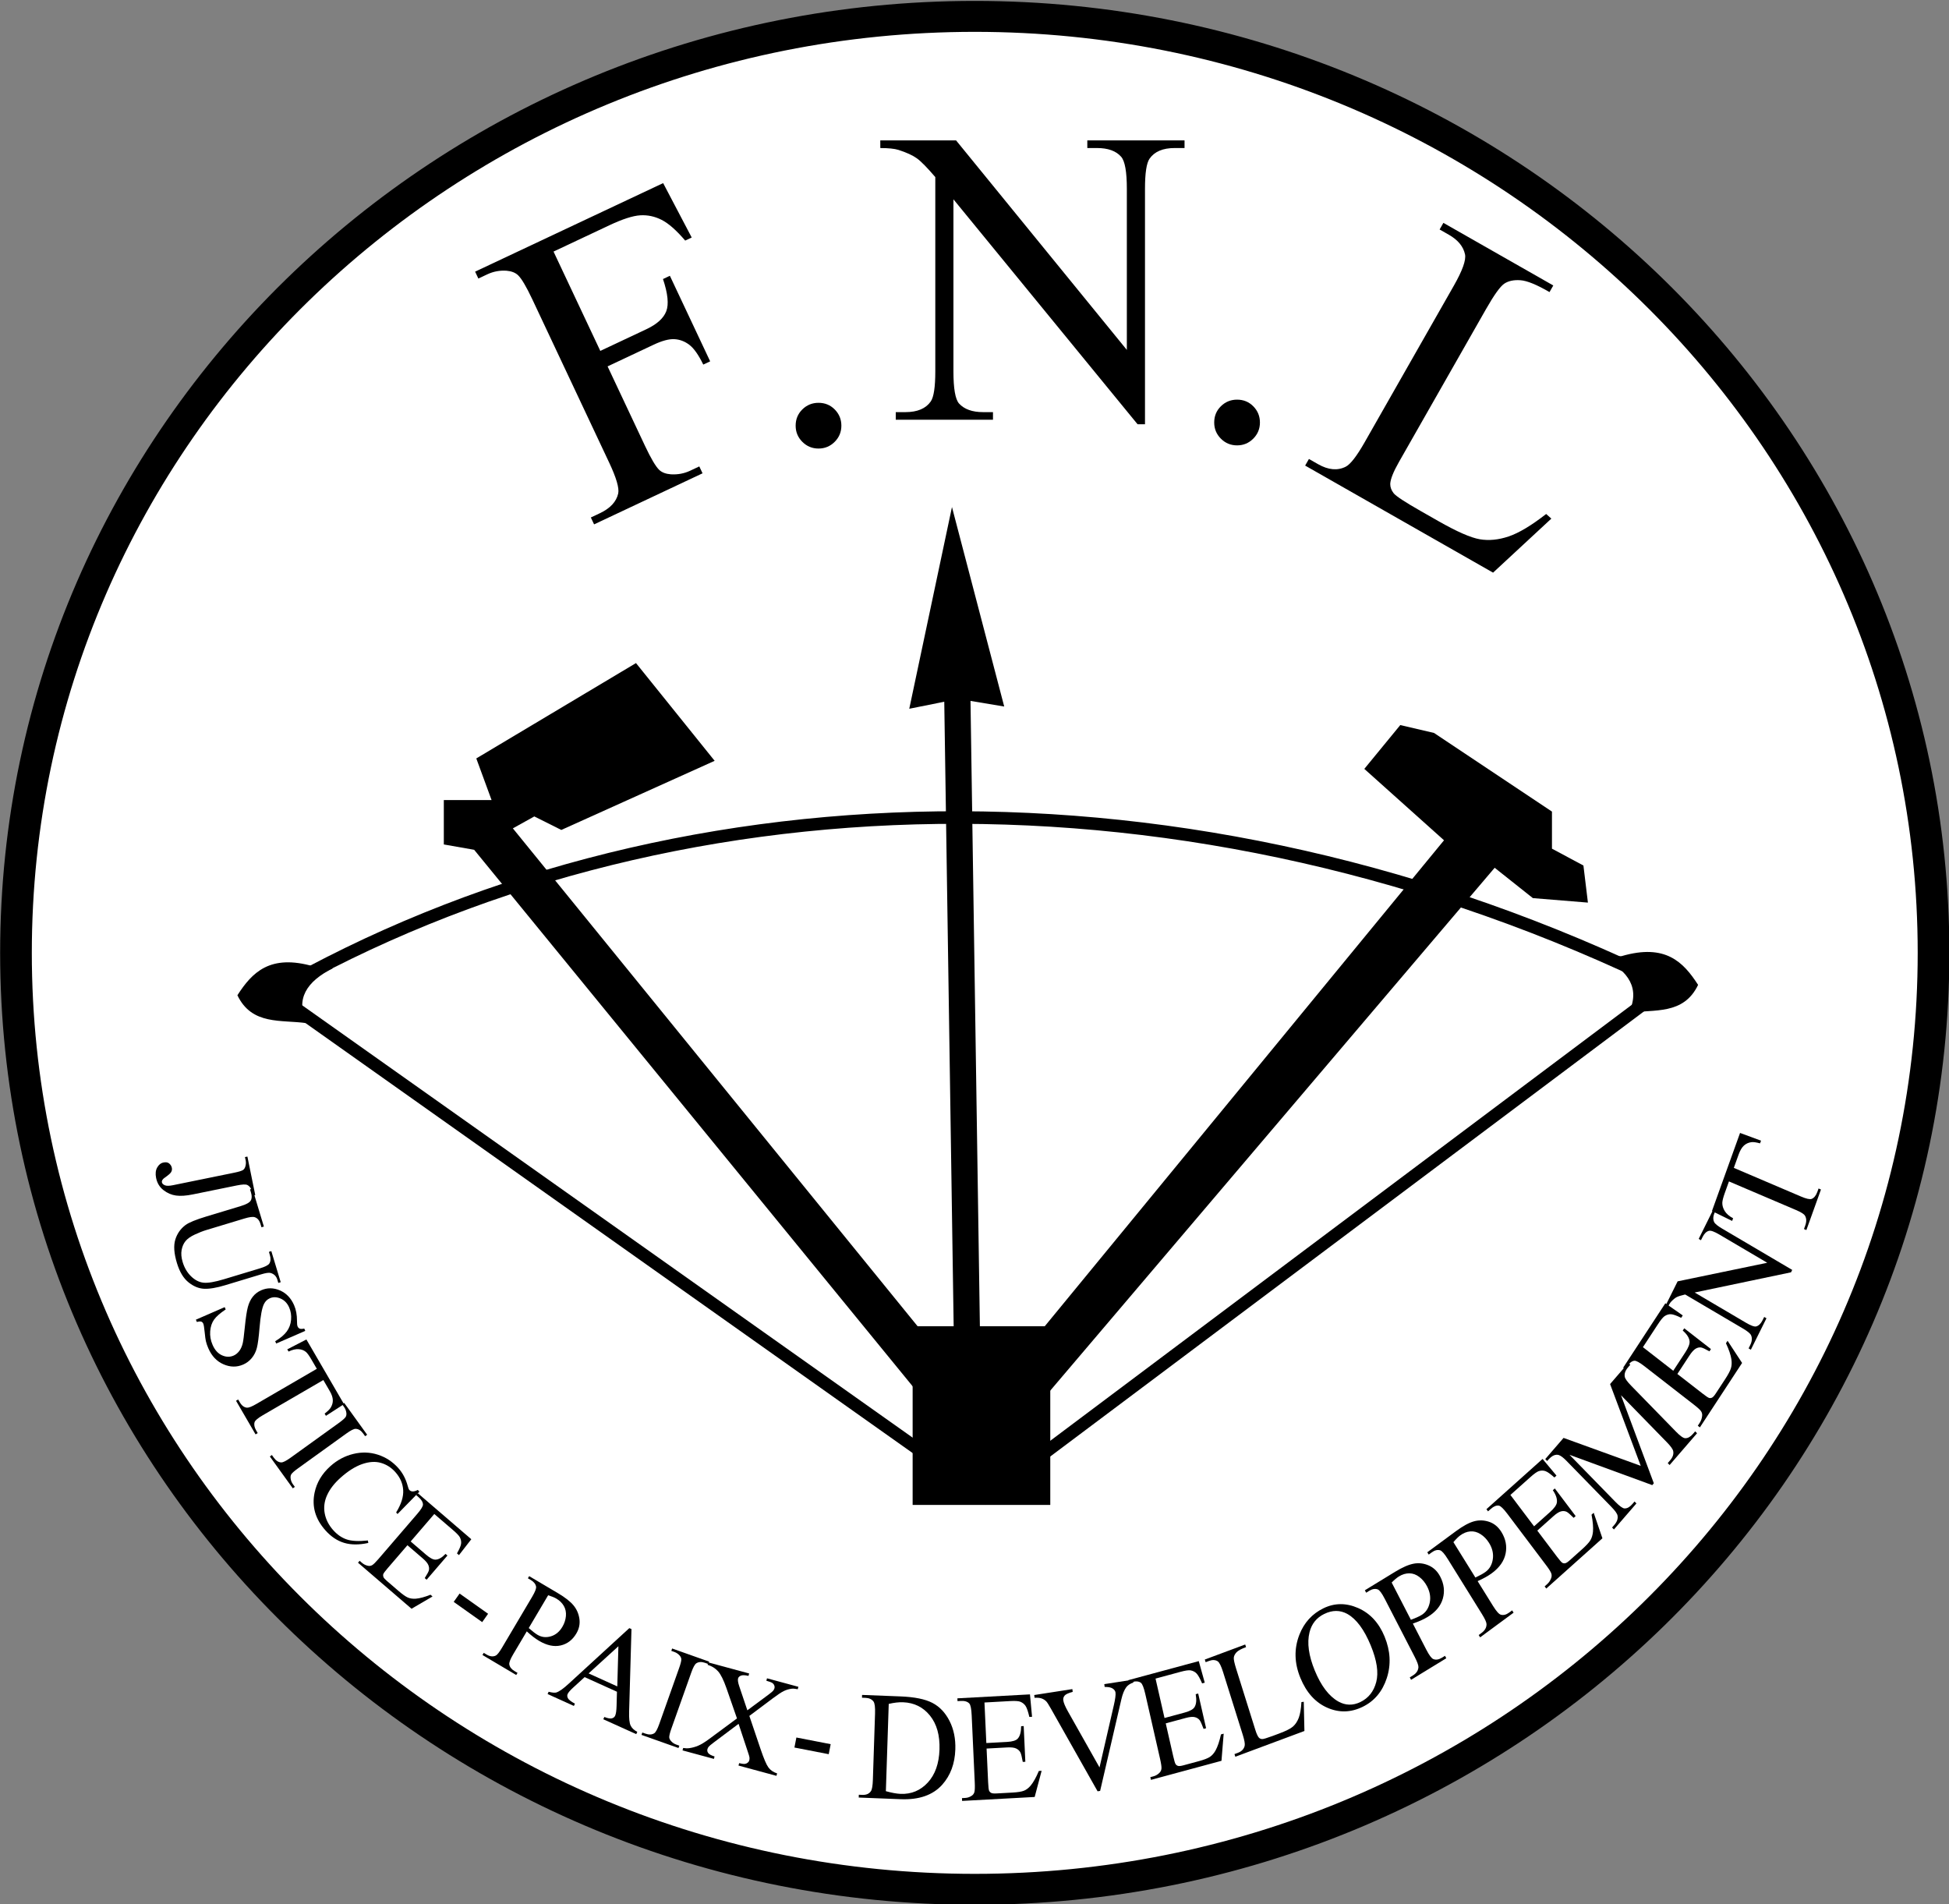 <?xml version="1.0" encoding="UTF-8" standalone="no"?>
<!-- Created with Inkscape (http://www.inkscape.org/) -->

<svg
   xmlns:dc="http://purl.org/dc/elements/1.1/"
   xmlns:cc="http://creativecommons.org/ns#"
   xmlns:rdf="http://www.w3.org/1999/02/22-rdf-syntax-ns#"
   xmlns:svg="http://www.w3.org/2000/svg"
   xmlns="http://www.w3.org/2000/svg"
   xmlns:sodipodi="http://sodipodi.sourceforge.net/DTD/sodipodi-0.dtd"
   xmlns:inkscape="http://www.inkscape.org/namespaces/inkscape"
   width="278.97"
   height="272.501"
   id="svg2"
   version="1.1"
   inkscape:version="0.48.4 r9939"
   sodipodi:docname="FNL Emblem Fin.svg">
  <rect width="100%" height="100%" fill="#808080" stroke="none"/>
  <defs
     id="defs4" />
  <sodipodi:namedview
     id="base"
     pagecolor="#ffffff"
     bordercolor="#666666"
     borderopacity="1.0"
     inkscape:pageopacity="0.0"
     inkscape:pageshadow="2"
     inkscape:zoom="0.7"
     inkscape:cx="52.187849"
     inkscape:cy="218.07913"
     inkscape:document-units="px"
     inkscape:current-layer="layer1"
     showgrid="false"
     showguides="true"
     inkscape:guide-bbox="true"
     inkscape:window-width="1680"
     inkscape:window-height="988"
     inkscape:window-x="-8"
     inkscape:window-y="-8"
     inkscape:window-maximized="1"
     fit-margin-top="0"
     fit-margin-left="0"
     fit-margin-right="0"
     fit-margin-bottom="0" />
  <g
     inkscape:label="Layer 1"
     inkscape:groupmode="layer"
     id="layer1"
     transform="translate(-962.601,669.834)">
    <path
       sodipodi:type="arc"
       style="fill:#ffffff;fill-opacity:1;stroke:#000000;stroke-width:2;stroke-miterlimit:4;stroke-opacity:1;stroke-dasharray:none"
       id="path3980-1-1"
       sodipodi:cx="469.46429"
       sodipodi:cy="486.11218"
       sodipodi:rx="60.535713"
       sodipodi:ry="60.535713"
       d="m 530,486.112 c 0,33.433 -27.103,60.536 -60.536,60.536 -33.433,0 -60.536,-27.103 -60.536,-60.536 0,-33.433 27.103,-60.536 60.536,-60.536 33.433,0 60.536,27.103 60.536,60.536 z"
       transform="matrix(2.267,0,0,2.214,37.848,-1609.715)" />
    <path
       style="fill:#000000;stroke:none"
       d="m 1097.758,-569.403 1.365,90.677 3.753,0 -1.362,-90.796 4.825,0.804 -7.478,-28.547 -6.112,28.868 z"
       id="path3004-1-9"
       inkscape:connector-curvature="0"
       sodipodi:nodetypes="cccccccc" />
    <path
       style="fill:none;stroke:#000000;stroke-width:1.801px;stroke-linecap:butt;stroke-linejoin:miter;stroke-opacity:1"
       d="m 1001.777,-527.74 c 55.85,-32.034 131.168,-34.489 199.529,-1.013 l -97.621,73.176 z"
       id="path3006-5-8"
       inkscape:connector-curvature="0"
       sodipodi:nodetypes="cc" />
    <path
       style="fill:#000000"
       d="m 996.581,-527.395 c 2.098,-3.252 4.653,-5.948 10.935,-4.12 l 2.755,0.245 c -3.824,1.911 -5.401,4.446 -3.77,7.872 -3.634,-0.53 -7.84,0.347 -9.919,-3.998 z"
       id="rect3008-2-6"
       inkscape:connector-curvature="0"
       sodipodi:nodetypes="ccccc" />
    <path
       style="fill:#000000"
       d="m 1205.658,-528.878 c -2.098,-3.252 -4.653,-5.948 -10.935,-4.12 l -2.755,0.245 c 3.824,1.911 5.401,4.446 3.77,7.872 3.634,-0.53 7.84,0.347 9.919,-3.998 z"
       id="rect3008-1-7-5"
       inkscape:connector-curvature="0"
       sodipodi:nodetypes="ccccc" />
    <path
       style="fill:#000000;stroke:none"
       d="m 1030.776,-561.288 22.858,-13.647 11.258,13.988 -21.948,9.894 -3.866,-1.933 -3.07,1.706 63.818,78.495 -4.021,4.503 -65.336,-79.931 -4.342,-0.764 0,-6.353 6.835,0 z"
       id="path3797-6-0"
       inkscape:connector-curvature="0" />
    <path
       style="fill:#000000;stroke:none"
       d="m 1169.289,-549.574 -61.905,75.342 5.308,3.699 63.848,-75.106 5.468,4.342 7.88,0.643 -0.643,-5.307 -4.503,-2.412 0,-5.307 -16.887,-11.258 -4.825,-1.126 -5.147,6.272 z"
       id="path3799-1-2"
       inkscape:connector-curvature="0" />
    <rect
       style="fill:#000000;stroke:none"
       id="rect3801-4-8"
       width="19.701"
       height="25.571"
       x="1093.231"
       y="-480.022" />
    <g
       transform="matrix(1.801,0,0,1.801,215.28,-1445.535)"
       style="font-size:33.526px;font-style:normal;font-weight:normal;line-height:125%;letter-spacing:0px;word-spacing:0px;fill:#000000;fill-opacity:1;stroke:none;font-family:Sans"
       id="text3000-2-5-2-6">
      <path
         d="m 458.94,450.697 3.717,7.894 3.658,-1.722 c 0.839,-0.395 1.367,-0.87 1.582,-1.424 0.216,-0.554 0.13,-1.409 -0.258,-2.565 l 0.548,-0.258 3.201,6.798 -0.548,0.258 c -0.377,-0.775 -0.748,-1.3 -1.112,-1.575 -0.365,-0.275 -0.76,-0.423 -1.187,-0.445 -0.427,-0.022 -0.976,0.125 -1.647,0.441 l -3.658,1.722 2.97,6.309 c 0.479,1.017 0.859,1.658 1.141,1.924 0.215,0.2 0.522,0.315 0.922,0.344 0.546,0.032 1.056,-0.063 1.53,-0.286 l 0.726,-0.342 0.258,0.548 -8.62,4.058 -0.258,-0.548 0.711,-0.335 c 0.829,-0.39 1.318,-0.916 1.465,-1.576 0.088,-0.428 -0.151,-1.244 -0.718,-2.448 l -6.108,-12.974 c -0.479,-1.017 -0.859,-1.658 -1.141,-1.924 -0.215,-0.2 -0.517,-0.317 -0.907,-0.351 -0.536,-0.037 -1.046,0.058 -1.53,0.286 l -0.711,0.335 -0.258,-0.548 14.944,-7.036 2.27,4.323 -0.518,0.244 c -0.698,-0.817 -1.321,-1.365 -1.869,-1.644 -0.548,-0.279 -1.117,-0.4 -1.709,-0.363 -0.592,0.037 -1.411,0.302 -2.457,0.795 z"
         style="font-family:TIMES NEW ROMAN;-inkscape-font-specification:TIMES NEW ROMAN"
         id="path3891-2-0"
         inkscape:connector-curvature="0" />
      <path
         d="m 479.999,462.716 c 0.513,0 0.944,0.177 1.293,0.532 0.349,0.355 0.524,0.783 0.524,1.285 -1e-5,0.502 -0.177,0.93 -0.532,1.285 -0.355,0.355 -0.783,0.532 -1.285,0.532 -0.502,-1e-5 -0.93,-0.177 -1.285,-0.532 -0.355,-0.355 -0.532,-0.783 -0.532,-1.285 0,-0.513 0.177,-0.944 0.532,-1.293 0.355,-0.349 0.783,-0.524 1.285,-0.524 z"
         style="font-family:TIMES NEW ROMAN;-inkscape-font-specification:TIMES NEW ROMAN"
         id="path3893-1-2"
         inkscape:connector-curvature="0" />
      <path
         inkscape:connector-curvature="0"
         d="m 484.909,441.864 6.024,0 13.571,16.648 0,-12.801 c -2e-5,-1.364 -0.153,-2.215 -0.458,-2.554 -0.404,-0.458 -1.042,-0.688 -1.915,-0.688 l -0.769,0 0,-0.606 7.727,0 0,0.606 -0.786,0 c -0.939,2e-5 -1.604,0.284 -1.997,0.851 -0.24,0.349 -0.36,1.146 -0.36,2.39 l 0,18.711 -0.589,0 -14.635,-17.876 0,13.669 c 0,1.364 0.147,2.215 0.442,2.554 0.415,0.458 1.053,0.688 1.915,0.688 l 0.786,0 0,0.606 -7.727,0 0,-0.606 0.769,0 c 0.949,0 1.621,-0.284 2.014,-0.851 0.24,-0.349 0.36,-1.146 0.36,-2.39 l 0,-15.437 c -0.644,-0.753 -1.132,-1.25 -1.465,-1.49 -0.333,-0.24 -0.821,-0.464 -1.465,-0.671 -0.316,-0.098 -0.797,-0.147 -1.441,-0.147 z"
         style="font-family:TIMES NEW ROMAN;-inkscape-font-specification:TIMES NEW ROMAN"
         id="path3895-6-4" />
      <path
         d="m 513.264,462.464 c 0.513,0 0.944,0.177 1.293,0.532 0.349,0.355 0.524,0.783 0.524,1.285 0,0.502 -0.177,0.93 -0.532,1.285 -0.355,0.355 -0.783,0.532 -1.285,0.532 -0.502,-1e-5 -0.93,-0.177 -1.285,-0.532 -0.355,-0.355 -0.532,-0.783 -0.532,-1.285 0,-0.513 0.177,-0.944 0.532,-1.293 0.355,-0.349 0.783,-0.524 1.285,-0.524 z"
         style="font-family:TIMES NEW ROMAN;-inkscape-font-specification:TIMES NEW ROMAN"
         id="path3897-8-8"
         inkscape:connector-curvature="0" />
      <path
         d="m 537.829,471.55 0.413,0.367 -4.632,4.295 -14.935,-8.508 0.3,-0.526 0.725,0.413 c 0.816,0.465 1.55,0.531 2.203,0.2 0.372,-0.19 0.871,-0.835 1.498,-1.935 l 7.09,-12.446 c 0.686,-1.204 0.983,-2.034 0.89,-2.489 -0.132,-0.628 -0.563,-1.15 -1.294,-1.566 l -0.725,-0.413 0.3,-0.526 8.734,4.975 -0.3,0.526 c -1.019,-0.593 -1.791,-0.907 -2.317,-0.943 -0.526,-0.036 -0.951,0.055 -1.276,0.272 -0.325,0.217 -0.814,0.899 -1.467,2.047 l -6.903,12.119 c -0.448,0.787 -0.68,1.371 -0.696,1.751 3.5e-4,0.264 0.092,0.511 0.275,0.741 0.183,0.23 0.896,0.699 2.138,1.406 l 1.408,0.802 c 1.479,0.843 2.58,1.325 3.301,1.447 0.722,0.122 1.487,0.046 2.296,-0.227 0.809,-0.274 1.801,-0.868 2.974,-1.782 z"
         style="font-family:TIMES NEW ROMAN;-inkscape-font-specification:TIMES NEW ROMAN"
         id="path3899-5-6"
         inkscape:connector-curvature="0" />
    </g>
    <g
       transform="matrix(1.795,-0.148,0.148,1.795,145.888,-1372.628)"
       style="font-size:14.045px;font-style:normal;font-weight:normal;line-height:125%;letter-spacing:0px;word-spacing:0px;fill:#000000;fill-opacity:1;stroke:none;font-family:Sans"
       id="text2996-1-7-5">
      <path
         inkscape:connector-curvature="0"
         d="m 431.703,519.379 0.197,-0.024 0.37,3.099 -0.197,0.024 -0.031,-0.261 c -0.035,-0.295 -0.148,-0.5 -0.338,-0.614 -0.124,-0.072 -0.403,-0.082 -0.837,-0.03 l -3.536,0.422 c -0.544,0.065 -0.992,0.058 -1.344,-0.021 -0.352,-0.079 -0.671,-0.249 -0.956,-0.511 -0.285,-0.262 -0.453,-0.599 -0.502,-1.011 -0.04,-0.334 0.011,-0.607 0.154,-0.819 0.142,-0.212 0.32,-0.33 0.534,-0.356 0.174,-0.021 0.311,0.008 0.411,0.086 0.124,0.104 0.196,0.234 0.214,0.391 0.014,0.114 -0.011,0.22 -0.075,0.32 -0.064,0.1 -0.249,0.238 -0.556,0.415 -0.182,0.105 -0.266,0.221 -0.25,0.349 0.011,0.096 0.081,0.179 0.208,0.248 0.127,0.07 0.34,0.086 0.639,0.051 l 4.939,-0.59 c 0.366,-0.044 0.605,-0.096 0.717,-0.156 0.085,-0.046 0.152,-0.13 0.203,-0.251 0.067,-0.163 0.09,-0.33 0.07,-0.501 z"
         style="font-size:11px;font-family:TIMES NEW ROMAN;-inkscape-font-specification:TIMES NEW ROMAN"
         id="path3928-6-0" />
      <path
         inkscape:connector-curvature="0"
         d="m 432.983,527.041 0.194,-0.042 0.541,2.521 -0.194,0.042 -0.058,-0.268 c -0.06,-0.28 -0.224,-0.47 -0.49,-0.57 -0.124,-0.05 -0.384,-0.033 -0.78,0.052 l -2.888,0.62 c -0.714,0.153 -1.283,0.201 -1.708,0.144 -0.424,-0.057 -0.822,-0.263 -1.193,-0.618 -0.371,-0.354 -0.633,-0.889 -0.786,-1.603 -0.167,-0.777 -0.158,-1.396 0.025,-1.857 0.183,-0.46 0.484,-0.824 0.903,-1.089 0.288,-0.179 0.86,-0.36 1.718,-0.544 l 2.783,-0.597 c 0.438,-0.094 0.712,-0.216 0.822,-0.366 0.111,-0.15 0.137,-0.36 0.079,-0.629 l -0.058,-0.268 0.194,-0.042 0.66,3.077 -0.194,0.042 -0.059,-0.273 c -0.063,-0.294 -0.201,-0.484 -0.414,-0.571 -0.145,-0.06 -0.417,-0.048 -0.816,0.038 l -3.104,0.666 c -0.277,0.059 -0.588,0.153 -0.934,0.28 -0.346,0.127 -0.605,0.279 -0.776,0.455 -0.171,0.176 -0.294,0.403 -0.37,0.681 -0.076,0.278 -0.075,0.599 0.003,0.963 0.1,0.466 0.291,0.861 0.573,1.185 0.282,0.324 0.596,0.519 0.942,0.586 0.346,0.067 0.897,0.019 1.653,-0.143 l 2.883,-0.618 c 0.445,-0.095 0.712,-0.204 0.803,-0.326 0.125,-0.17 0.158,-0.389 0.1,-0.659 z"
         style="font-size:11px;font-family:TIMES NEW ROMAN;-inkscape-font-specification:TIMES NEW ROMAN"
         id="path3930-1-9" />
      <path
         inkscape:connector-curvature="0"
         d="m 435.344,533.537 -2.384,0.812 -0.064,-0.188 c 0.437,-0.217 0.764,-0.45 0.981,-0.7 0.217,-0.25 0.356,-0.548 0.416,-0.894 0.06,-0.346 0.037,-0.675 -0.069,-0.986 -0.12,-0.352 -0.327,-0.607 -0.621,-0.764 -0.294,-0.157 -0.578,-0.189 -0.852,-0.095 -0.21,0.072 -0.377,0.21 -0.5,0.414 -0.183,0.297 -0.351,0.912 -0.506,1.846 -0.126,0.762 -0.242,1.292 -0.346,1.59 -0.104,0.298 -0.26,0.554 -0.468,0.767 -0.208,0.213 -0.449,0.366 -0.723,0.459 -0.522,0.178 -1.041,0.129 -1.557,-0.148 -0.516,-0.276 -0.882,-0.733 -1.099,-1.37 -0.068,-0.2 -0.117,-0.393 -0.146,-0.58 -0.019,-0.111 -0.031,-0.35 -0.037,-0.717 -0.006,-0.367 -0.024,-0.594 -0.054,-0.682 -0.029,-0.085 -0.077,-0.143 -0.145,-0.175 -0.068,-0.032 -0.185,-0.033 -0.352,-0.002 l -0.064,-0.188 2.364,-0.805 0.064,0.188 c -0.465,0.257 -0.795,0.501 -0.99,0.734 -0.195,0.233 -0.321,0.53 -0.38,0.893 -0.058,0.362 -0.025,0.726 0.1,1.092 0.144,0.424 0.37,0.72 0.678,0.89 0.307,0.17 0.614,0.202 0.919,0.098 0.169,-0.058 0.325,-0.163 0.466,-0.315 0.141,-0.152 0.253,-0.352 0.335,-0.599 0.057,-0.167 0.15,-0.601 0.279,-1.304 0.13,-0.702 0.25,-1.212 0.362,-1.528 0.112,-0.316 0.264,-0.579 0.458,-0.789 0.193,-0.21 0.432,-0.363 0.717,-0.46 0.495,-0.169 0.986,-0.124 1.473,0.134 0.487,0.258 0.83,0.68 1.03,1.266 0.125,0.366 0.167,0.785 0.127,1.256 -0.02,0.219 -0.017,0.367 0.01,0.445 0.03,0.088 0.081,0.151 0.152,0.189 0.072,0.038 0.193,0.047 0.364,0.026 z"
         style="font-size:11px;font-family:TIMES NEW ROMAN;-inkscape-font-specification:TIMES NEW ROMAN"
         id="path3932-8-0" />
      <path
         inkscape:connector-curvature="0"
         d="m 437.934,539.592 -1.508,0.807 -0.088,-0.184 c 0.255,-0.165 0.426,-0.306 0.513,-0.423 0.14,-0.19 0.215,-0.389 0.224,-0.597 0.01,-0.209 -0.05,-0.449 -0.179,-0.721 l -0.441,-0.926 -5.024,2.392 c -0.404,0.192 -0.636,0.356 -0.694,0.491 -0.077,0.187 -0.055,0.409 0.066,0.664 l 0.108,0.228 -0.179,0.085 -1.327,-2.789 0.179,-0.085 0.111,0.233 c 0.132,0.278 0.31,0.435 0.534,0.472 0.137,0.022 0.39,-0.055 0.759,-0.23 l 5.024,-2.392 -0.376,-0.79 c -0.146,-0.307 -0.273,-0.515 -0.38,-0.622 -0.141,-0.139 -0.328,-0.227 -0.559,-0.263 -0.232,-0.036 -0.501,0.005 -0.81,0.124 l -0.088,-0.184 1.579,-0.657 z"
         style="font-size:11px;font-family:TIMES NEW ROMAN;-inkscape-font-specification:TIMES NEW ROMAN"
         id="path3934-9-0" />
      <path
         inkscape:connector-curvature="0"
         d="m 433.5,545.822 -0.17,0.103 -1.61,-2.673 0.17,-0.102 0.133,0.221 c 0.155,0.258 0.343,0.4 0.563,0.426 0.142,0.015 0.401,-0.091 0.775,-0.316 l 4.031,-2.427 c 0.316,-0.19 0.513,-0.336 0.59,-0.437 0.058,-0.077 0.086,-0.179 0.084,-0.308 -0.008,-0.179 -0.056,-0.343 -0.144,-0.49 l -0.133,-0.221 0.17,-0.103 1.61,2.673 -0.17,0.102 -0.136,-0.225 c -0.153,-0.255 -0.34,-0.395 -0.561,-0.421 -0.144,-0.018 -0.404,0.086 -0.778,0.312 l -4.031,2.427 c -0.316,0.19 -0.513,0.336 -0.59,0.437 -0.058,0.077 -0.085,0.181 -0.082,0.312 0.006,0.176 0.053,0.338 0.142,0.485 z"
         style="font-size:11px;font-family:TIMES NEW ROMAN;-inkscape-font-specification:TIMES NEW ROMAN"
         id="path3936-2-6" />
      <path
         inkscape:connector-curvature="0"
         d="m 443.333,547.018 -1.876,1.625 -0.1,-0.133 c 0.458,-0.624 0.693,-1.198 0.704,-1.723 0.012,-0.525 -0.156,-1.018 -0.503,-1.478 -0.291,-0.386 -0.652,-0.66 -1.083,-0.824 -0.431,-0.164 -0.928,-0.173 -1.492,-0.028 -0.564,0.145 -1.164,0.458 -1.801,0.939 -0.526,0.397 -0.918,0.825 -1.176,1.285 -0.258,0.46 -0.363,0.937 -0.313,1.431 0.05,0.494 0.239,0.958 0.567,1.392 0.285,0.377 0.617,0.649 0.996,0.816 0.379,0.167 0.94,0.242 1.681,0.225 l 0.015,0.198 c -0.737,0.099 -1.373,0.045 -1.906,-0.162 -0.533,-0.207 -1.002,-0.578 -1.405,-1.113 -0.727,-0.963 -0.933,-1.979 -0.618,-3.047 0.234,-0.796 0.711,-1.465 1.431,-2.009 0.58,-0.438 1.211,-0.71 1.893,-0.817 0.682,-0.107 1.329,-0.033 1.94,0.221 0.611,0.254 1.121,0.651 1.529,1.191 0.317,0.42 0.527,0.912 0.63,1.476 0.028,0.167 0.061,0.277 0.1,0.328 0.058,0.077 0.136,0.124 0.234,0.14 0.133,0.016 0.28,-0.012 0.441,-0.084 z"
         style="font-size:11px;font-family:TIMES NEW ROMAN;-inkscape-font-specification:TIMES NEW ROMAN"
         id="path3938-7-1" />
      <path
         inkscape:connector-curvature="0"
         d="m 444.368,548.881 -2.05,2.021 1.124,1.14 c 0.292,0.296 0.531,0.449 0.718,0.461 0.248,0.017 0.527,-0.113 0.838,-0.389 l 0.14,0.142 -1.806,1.78 -0.14,-0.142 c 0.217,-0.285 0.344,-0.48 0.38,-0.586 0.044,-0.134 0.04,-0.278 -0.012,-0.433 -0.052,-0.155 -0.185,-0.341 -0.399,-0.557 l -1.124,-1.14 -1.71,1.685 c -0.23,0.226 -0.359,0.374 -0.389,0.443 -0.03,0.069 -0.034,0.144 -0.013,0.224 0.021,0.08 0.102,0.191 0.243,0.334 l 0.867,0.88 c 0.289,0.293 0.519,0.486 0.691,0.579 0.172,0.092 0.378,0.141 0.618,0.145 0.314,0.002 0.712,-0.071 1.194,-0.219 l 0.151,0.153 -1.742,0.834 -3.94,-3.997 0.142,-0.14 0.181,0.184 c 0.121,0.122 0.264,0.21 0.431,0.261 0.121,0.041 0.237,0.036 0.348,-0.015 0.111,-0.051 0.292,-0.201 0.544,-0.45 l 3.37,-3.322 c 0.329,-0.324 0.499,-0.557 0.51,-0.699 0.011,-0.192 -0.088,-0.396 -0.299,-0.61 l -0.181,-0.184 0.142,-0.14 3.94,3.997 -1.08,1.177 -0.147,-0.149 c 0.22,-0.323 0.349,-0.567 0.387,-0.732 0.038,-0.166 0.021,-0.339 -0.051,-0.519 -0.062,-0.14 -0.22,-0.338 -0.474,-0.596 z"
         style="font-size:11px;font-family:TIMES NEW ROMAN;-inkscape-font-specification:TIMES NEW ROMAN"
         id="path3940-9-3" />
      <path
         d="m 445.853,555.347 2.125,1.788 -0.522,0.621 -2.125,-1.788 z"
         style="font-size:11px;font-family:TIMES NEW ROMAN;-inkscape-font-specification:TIMES NEW ROMAN"
         id="path3942-5-8"
         inkscape:connector-curvature="0" />
      <path
         d="m 450.927,558.78 -1.228,1.73 c -0.265,0.374 -0.389,0.635 -0.371,0.784 0.02,0.207 0.142,0.391 0.367,0.55 l 0.228,0.162 -0.115,0.162 -2.545,-1.806 0.115,-0.162 0.223,0.158 c 0.251,0.178 0.489,0.224 0.713,0.137 0.123,-0.049 0.304,-0.243 0.544,-0.582 l 2.722,-3.838 c 0.265,-0.374 0.39,-0.634 0.376,-0.78 -0.023,-0.209 -0.147,-0.394 -0.371,-0.553 l -0.223,-0.158 0.115,-0.162 2.177,1.544 c 0.532,0.377 0.912,0.729 1.141,1.056 0.229,0.327 0.356,0.695 0.382,1.104 0.026,0.409 -0.087,0.792 -0.34,1.148 -0.344,0.485 -0.783,0.766 -1.319,0.843 -0.535,0.077 -1.095,-0.092 -1.679,-0.506 -0.143,-0.102 -0.291,-0.222 -0.443,-0.36 -0.152,-0.139 -0.308,-0.296 -0.469,-0.471 z m 0.177,-0.25 c 0.134,0.139 0.256,0.258 0.365,0.358 0.109,0.1 0.206,0.179 0.291,0.239 0.304,0.215 0.649,0.284 1.037,0.205 0.387,-0.079 0.714,-0.305 0.979,-0.679 0.182,-0.257 0.299,-0.533 0.35,-0.828 0.051,-0.295 0.019,-0.566 -0.096,-0.812 -0.115,-0.246 -0.295,-0.456 -0.541,-0.63 -0.149,-0.106 -0.36,-0.214 -0.633,-0.324 z"
         style="font-size:11px;font-family:TIMES NEW ROMAN;-inkscape-font-specification:TIMES NEW ROMAN"
         id="path3944-4-9"
         inkscape:connector-curvature="0" />
      <path
         d="m 457.675,564.15 -2.465,-1.369 -0.99,0.765 c -0.244,0.188 -0.4,0.343 -0.467,0.465 -0.054,0.097 -0.055,0.208 -0.004,0.333 0.051,0.125 0.225,0.283 0.519,0.476 l -0.097,0.174 -2.005,-1.114 0.097,-0.174 c 0.292,0.101 0.498,0.135 0.618,0.104 0.243,-0.062 0.59,-0.269 1.039,-0.621 l 5.15,-3.996 0.164,0.091 -0.726,6.527 c -0.058,0.525 -0.05,0.891 0.026,1.099 0.075,0.208 0.238,0.391 0.489,0.551 l -0.097,0.174 -2.512,-1.395 0.097,-0.174 c 0.261,0.128 0.455,0.181 0.585,0.159 0.129,-0.022 0.222,-0.085 0.28,-0.189 0.076,-0.138 0.135,-0.39 0.175,-0.757 z m 0.062,-0.42 0.349,-3.173 -2.537,1.957 z"
         style="font-size:11px;font-family:TIMES NEW ROMAN;-inkscape-font-specification:TIMES NEW ROMAN"
         id="path3946-3-3"
         inkscape:connector-curvature="0" />
      <path
         d="m 462.263,568.828 -0.082,0.181 -2.845,-1.282 0.082,-0.181 0.235,0.106 c 0.274,0.124 0.509,0.133 0.706,0.029 0.125,-0.069 0.278,-0.303 0.457,-0.701 l 1.933,-4.29 c 0.152,-0.336 0.23,-0.568 0.236,-0.695 0.004,-0.096 -0.031,-0.197 -0.106,-0.301 -0.108,-0.143 -0.241,-0.25 -0.398,-0.321 l -0.235,-0.106 0.082,-0.181 2.845,1.282 -0.082,0.181 -0.24,-0.108 c -0.271,-0.122 -0.505,-0.131 -0.701,-0.027 -0.129,0.068 -0.283,0.301 -0.462,0.699 l -1.933,4.29 c -0.152,0.336 -0.23,0.568 -0.236,0.695 -0.004,0.096 0.033,0.197 0.111,0.303 0.105,0.142 0.236,0.248 0.393,0.318 z"
         style="font-size:11px;font-family:TIMES NEW ROMAN;-inkscape-font-specification:TIMES NEW ROMAN"
         id="path3948-1-4"
         inkscape:connector-curvature="0" />
      <path
         d="m 468.003,566.929 0.678,2.723 c 0.189,0.753 0.352,1.246 0.492,1.477 0.139,0.231 0.357,0.41 0.654,0.536 l -0.068,0.187 -2.94,-1.062 0.068,-0.187 c 0.197,0.067 0.349,0.099 0.456,0.096 0.082,-0.005 0.156,-0.03 0.224,-0.076 0.068,-0.046 0.114,-0.101 0.137,-0.165 0.028,-0.077 0.041,-0.16 0.038,-0.249 -0.003,-0.066 -0.042,-0.247 -0.117,-0.545 l -0.527,-2.178 -2.099,1.321 c -0.222,0.141 -0.36,0.238 -0.414,0.293 -0.054,0.055 -0.094,0.117 -0.119,0.188 -0.039,0.108 -0.026,0.213 0.04,0.317 0.065,0.104 0.224,0.207 0.477,0.309 l -0.068,0.187 -2.43,-0.878 0.068,-0.187 c 0.178,0.045 0.339,0.063 0.483,0.054 0.24,-0.012 0.482,-0.058 0.724,-0.138 0.242,-0.08 0.54,-0.23 0.893,-0.448 l 2.354,-1.457 -0.635,-2.462 c -0.174,-0.668 -0.358,-1.132 -0.554,-1.391 -0.196,-0.259 -0.458,-0.454 -0.788,-0.585 l 0.068,-0.187 3.167,1.144 -0.068,0.187 c -0.273,-0.087 -0.473,-0.11 -0.601,-0.069 -0.127,0.042 -0.208,0.11 -0.242,0.204 -0.045,0.125 -0.03,0.336 0.045,0.633 l 0.483,1.951 1.774,-1.101 c 0.207,-0.131 0.339,-0.224 0.395,-0.28 0.056,-0.056 0.097,-0.119 0.123,-0.19 0.025,-0.071 0.028,-0.14 0.007,-0.209 -0.025,-0.089 -0.071,-0.162 -0.138,-0.218 -0.067,-0.057 -0.221,-0.13 -0.463,-0.221 l 0.068,-0.187 2.43,0.878 -0.068,0.187 c -0.196,-0.059 -0.363,-0.086 -0.503,-0.079 -0.21,0.012 -0.414,0.056 -0.613,0.133 -0.199,0.077 -0.5,0.242 -0.904,0.496 z"
         style="font-size:11px;font-family:TIMES NEW ROMAN;-inkscape-font-specification:TIMES NEW ROMAN"
         id="path3950-2-4"
         inkscape:connector-curvature="0" />
      <path
         d="m 471.587,568.946 2.673,0.752 -0.22,0.781 -2.673,-0.752 z"
         style="font-size:11px;font-family:TIMES NEW ROMAN;-inkscape-font-specification:TIMES NEW ROMAN"
         id="path3952-3-6"
         inkscape:connector-curvature="0" />
      <path
         d="m 476.133,574.108 0.025,-0.221 0.28,0.034 c 0.315,0.038 0.55,-0.044 0.707,-0.247 0.096,-0.122 0.17,-0.412 0.223,-0.87 l 0.605,-5.237 c 0.059,-0.506 0.044,-0.829 -0.044,-0.969 -0.122,-0.193 -0.324,-0.306 -0.606,-0.341 l -0.28,-0.034 0.025,-0.221 3.028,0.369 c 1.112,0.135 1.942,0.376 2.49,0.722 0.548,0.346 0.961,0.861 1.24,1.545 0.279,0.685 0.37,1.448 0.272,2.288 -0.13,1.128 -0.554,2.032 -1.271,2.713 -0.804,0.759 -1.928,1.051 -3.372,0.875 z m 2.191,-0.327 c 0.452,0.168 0.835,0.271 1.149,0.31 0.849,0.103 1.59,-0.136 2.225,-0.717 0.635,-0.582 1.016,-1.428 1.145,-2.54 0.129,-1.12 -0.048,-2.037 -0.533,-2.751 -0.485,-0.714 -1.166,-1.124 -2.044,-1.231 -0.329,-0.04 -0.711,-0.028 -1.145,0.036 z"
         style="font-size:11px;font-family:TIMES NEW ROMAN;-inkscape-font-specification:TIMES NEW ROMAN"
         id="path3954-3-0"
         inkscape:connector-curvature="0" />
      <path
         d="m 486.713,567.402 -0.117,3.223 1.646,0.046 c 0.427,0.012 0.715,-0.05 0.864,-0.187 0.198,-0.179 0.317,-0.501 0.356,-0.965 l 0.204,0.005 -0.103,2.838 -0.204,-0.005 c -0.037,-0.398 -0.079,-0.654 -0.127,-0.768 -0.061,-0.142 -0.166,-0.255 -0.314,-0.34 -0.148,-0.084 -0.379,-0.131 -0.692,-0.14 l -1.646,-0.046 -0.098,2.688 c -0.013,0.361 -0.006,0.581 0.02,0.66 0.027,0.079 0.076,0.143 0.148,0.191 0.072,0.048 0.211,0.075 0.417,0.081 l 1.271,0.035 c 0.424,0.012 0.732,-0.012 0.926,-0.071 0.194,-0.059 0.383,-0.18 0.566,-0.363 0.237,-0.242 0.485,-0.611 0.743,-1.105 l 0.221,0.006 -0.721,2.027 -5.774,-0.161 0.008,-0.223 0.265,0.007 c 0.177,0.005 0.346,-0.036 0.508,-0.124 0.12,-0.061 0.204,-0.155 0.251,-0.282 0.047,-0.127 0.078,-0.389 0.092,-0.786 l 0.193,-5.298 c 0.019,-0.517 -0.017,-0.837 -0.109,-0.96 -0.127,-0.164 -0.345,-0.25 -0.654,-0.259 l -0.265,-0.007 0.008,-0.223 5.774,0.161 0.018,1.788 -0.215,-0.006 c -0.062,-0.431 -0.137,-0.728 -0.225,-0.891 -0.088,-0.163 -0.223,-0.289 -0.404,-0.378 -0.145,-0.064 -0.404,-0.102 -0.776,-0.112 z"
         style="font-size:11px;font-family:TIMES NEW ROMAN;-inkscape-font-specification:TIMES NEW ROMAN"
         id="path3956-4-6"
         inkscape:connector-curvature="0" />
      <path
         d="m 498.631,566.565 0.01,0.222 c -0.263,0.071 -0.459,0.178 -0.589,0.319 -0.186,0.21 -0.344,0.523 -0.476,0.938 l -2.28,7.115 -0.204,0.014 -3.141,-6.815 c -0.161,-0.35 -0.273,-0.563 -0.335,-0.638 -0.098,-0.117 -0.216,-0.206 -0.354,-0.267 -0.138,-0.06 -0.321,-0.092 -0.55,-0.096 l -0.01,-0.222 3.059,-0.22 0.01,0.222 c -0.344,0.061 -0.566,0.141 -0.664,0.241 -0.099,0.1 -0.145,0.221 -0.138,0.365 0.01,0.2 0.109,0.506 0.299,0.918 l 2.133,4.635 1.542,-4.839 c 0.151,-0.477 0.222,-0.805 0.213,-0.985 -0.005,-0.116 -0.064,-0.223 -0.176,-0.322 -0.112,-0.098 -0.296,-0.16 -0.552,-0.186 -0.019,-0.002 -0.05,-0.006 -0.095,-0.011 l -0.01,-0.222 z"
         style="font-size:11px;font-family:TIMES NEW ROMAN;-inkscape-font-specification:TIMES NEW ROMAN"
         id="path3958-1-6"
         inkscape:connector-curvature="0" />
      <path
         d="m 500.418,566.626 0.454,3.179 1.628,-0.299 c 0.423,-0.078 0.695,-0.199 0.817,-0.363 0.163,-0.217 0.223,-0.556 0.18,-1.019 l 0.202,-0.037 0.399,2.8 -0.202,0.037 c -0.107,-0.382 -0.194,-0.624 -0.26,-0.725 -0.085,-0.126 -0.208,-0.215 -0.369,-0.267 -0.161,-0.052 -0.396,-0.049 -0.705,0.007 l -1.628,0.299 0.378,2.651 c 0.051,0.356 0.096,0.57 0.136,0.641 0.04,0.072 0.1,0.124 0.179,0.156 0.079,0.032 0.221,0.029 0.425,-0.008 l 1.257,-0.231 c 0.419,-0.077 0.719,-0.165 0.899,-0.263 0.18,-0.098 0.345,-0.256 0.493,-0.474 0.191,-0.287 0.369,-0.699 0.536,-1.237 l 0.219,-0.04 -0.352,2.134 -5.71,1.049 -0.031,-0.219 0.262,-0.048 c 0.175,-0.032 0.334,-0.108 0.478,-0.228 0.108,-0.085 0.173,-0.194 0.197,-0.328 0.024,-0.134 0.008,-0.397 -0.048,-0.789 l -0.746,-5.226 c -0.073,-0.51 -0.165,-0.816 -0.277,-0.917 -0.154,-0.134 -0.384,-0.173 -0.69,-0.117 l -0.262,0.048 -0.031,-0.219 5.71,-1.049 0.333,1.747 -0.213,0.039 c -0.137,-0.409 -0.263,-0.684 -0.378,-0.825 -0.115,-0.141 -0.27,-0.236 -0.464,-0.286 -0.154,-0.033 -0.415,-0.015 -0.783,0.052 z"
         style="font-size:11px;font-family:TIMES NEW ROMAN;-inkscape-font-specification:TIMES NEW ROMAN"
         id="path3960-1-1"
         inkscape:connector-curvature="0" />
      <path
         d="m 511.821,569.439 0.186,-0.009 -0.14,2.318 -5.64,1.587 -0.049,-0.215 0.274,-0.077 c 0.308,-0.087 0.504,-0.257 0.587,-0.512 0.047,-0.145 0.02,-0.443 -0.082,-0.894 l -1.149,-5.095 c -0.111,-0.493 -0.231,-0.787 -0.359,-0.884 -0.178,-0.132 -0.405,-0.158 -0.681,-0.081 l -0.274,0.077 -0.049,-0.215 3.298,-0.928 0.049,0.215 c -0.388,0.105 -0.65,0.22 -0.787,0.345 -0.137,0.125 -0.221,0.258 -0.25,0.399 -0.029,0.14 0.009,0.445 0.115,0.915 l 1.119,4.961 c 0.073,0.322 0.151,0.535 0.236,0.64 0.061,0.069 0.141,0.111 0.239,0.125 0.098,0.014 0.382,-0.046 0.851,-0.177 l 0.532,-0.15 c 0.559,-0.157 0.941,-0.312 1.146,-0.465 0.205,-0.153 0.376,-0.369 0.511,-0.648 0.135,-0.279 0.24,-0.69 0.316,-1.231 z"
         style="font-size:11px;font-family:TIMES NEW ROMAN;-inkscape-font-specification:TIMES NEW ROMAN"
         id="path3962-3-8"
         inkscape:connector-curvature="0" />
      <path
         d="m 514.167,562.157 c 0.92,-0.359 1.838,-0.291 2.753,0.202 0.915,0.494 1.553,1.306 1.913,2.438 0.371,1.166 0.339,2.266 -0.096,3.301 -0.435,1.035 -1.135,1.74 -2.1,2.117 -0.976,0.38 -1.915,0.325 -2.818,-0.167 -0.903,-0.492 -1.544,-1.334 -1.923,-2.527 -0.388,-1.219 -0.32,-2.362 0.202,-3.431 0.453,-0.927 1.144,-1.572 2.071,-1.933 z m 0.032,0.452 c -0.634,0.247 -1.062,0.7 -1.284,1.359 -0.276,0.82 -0.219,1.841 0.169,3.064 0.398,1.253 0.953,2.12 1.662,2.603 0.543,0.365 1.127,0.426 1.751,0.183 0.666,-0.26 1.126,-0.755 1.381,-1.486 0.255,-0.731 0.19,-1.703 -0.195,-2.914 -0.418,-1.313 -0.968,-2.199 -1.651,-2.658 -0.547,-0.364 -1.158,-0.414 -1.834,-0.15 z"
         style="font-size:11px;font-family:TIMES NEW ROMAN;-inkscape-font-specification:TIMES NEW ROMAN"
         id="path3964-8-4"
         inkscape:connector-curvature="0" />
      <path
         d="m 521.156,563.947 0.895,2.154 c 0.193,0.465 0.36,0.731 0.501,0.796 0.194,0.096 0.421,0.078 0.68,-0.052 l 0.262,-0.132 0.084,0.202 -2.931,1.477 -0.084,-0.202 0.257,-0.13 c 0.289,-0.146 0.454,-0.352 0.494,-0.618 0.02,-0.147 -0.057,-0.431 -0.232,-0.852 l -1.985,-4.776 c -0.193,-0.465 -0.359,-0.731 -0.496,-0.798 -0.198,-0.094 -0.426,-0.075 -0.685,0.055 l -0.257,0.13 -0.084,-0.202 2.507,-1.263 c 0.612,-0.308 1.123,-0.483 1.533,-0.525 0.41,-0.042 0.803,0.038 1.179,0.24 0.377,0.202 0.657,0.524 0.841,0.967 0.251,0.603 0.271,1.187 0.059,1.75 -0.211,0.564 -0.653,1.015 -1.325,1.354 -0.165,0.083 -0.348,0.16 -0.551,0.231 -0.202,0.071 -0.423,0.136 -0.663,0.196 z m -0.129,-0.311 c 0.193,-0.053 0.363,-0.106 0.508,-0.157 0.145,-0.051 0.267,-0.102 0.364,-0.151 0.35,-0.176 0.591,-0.475 0.723,-0.895 0.132,-0.421 0.102,-0.863 -0.092,-1.329 -0.133,-0.32 -0.317,-0.587 -0.552,-0.8 -0.235,-0.213 -0.492,-0.332 -0.77,-0.357 -0.279,-0.024 -0.559,0.034 -0.842,0.177 -0.171,0.086 -0.377,0.232 -0.618,0.437 z"
         style="font-size:11px;font-family:TIMES NEW ROMAN;-inkscape-font-specification:TIMES NEW ROMAN"
         id="path3966-7-9"
         inkscape:connector-curvature="0" />
      <path
         d="m 526.564,561.01 1.057,2.063 c 0.228,0.446 0.415,0.695 0.561,0.747 0.201,0.078 0.426,0.04 0.674,-0.114 l 0.252,-0.155 0.099,0.193 -2.811,1.735 -0.099,-0.193 0.247,-0.152 c 0.277,-0.171 0.426,-0.391 0.445,-0.66 0.009,-0.148 -0.09,-0.424 -0.297,-0.827 l -2.345,-4.575 c -0.228,-0.446 -0.414,-0.696 -0.556,-0.75 -0.204,-0.076 -0.431,-0.037 -0.679,0.117 l -0.247,0.152 -0.099,-0.193 2.405,-1.484 c 0.587,-0.362 1.083,-0.583 1.489,-0.661 0.406,-0.078 0.804,-0.034 1.195,0.132 0.391,0.167 0.695,0.462 0.913,0.887 0.296,0.578 0.361,1.157 0.193,1.737 -0.168,0.58 -0.574,1.069 -1.219,1.467 -0.158,0.098 -0.335,0.191 -0.532,0.28 -0.196,0.089 -0.412,0.174 -0.646,0.255 z m -0.153,-0.298 c 0.189,-0.071 0.354,-0.138 0.495,-0.202 0.141,-0.064 0.259,-0.125 0.352,-0.183 0.335,-0.207 0.553,-0.526 0.653,-0.956 0.1,-0.431 0.036,-0.869 -0.193,-1.314 -0.157,-0.306 -0.361,-0.555 -0.612,-0.746 -0.251,-0.191 -0.516,-0.286 -0.796,-0.286 -0.28,9.3e-4 -0.555,0.085 -0.826,0.252 -0.165,0.101 -0.359,0.265 -0.583,0.49 z"
         style="font-size:11px;font-family:TIMES NEW ROMAN;-inkscape-font-specification:TIMES NEW ROMAN"
         id="path3968-4-6"
         inkscape:connector-curvature="0" />
      <path
         d="m 529.724,554.4 1.669,2.639 1.362,-1.03 c 0.353,-0.267 0.553,-0.503 0.599,-0.708 0.063,-0.271 -0.017,-0.604 -0.239,-0.998 l 0.169,-0.128 1.47,2.324 -0.169,0.128 c -0.248,-0.293 -0.423,-0.469 -0.523,-0.528 -0.128,-0.073 -0.274,-0.096 -0.441,-0.067 -0.166,0.029 -0.379,0.141 -0.638,0.337 l -1.362,1.03 1.392,2.201 c 0.187,0.295 0.313,0.466 0.378,0.511 0.065,0.046 0.14,0.064 0.224,0.056 0.085,-0.008 0.212,-0.077 0.383,-0.206 l 1.051,-0.795 c 0.35,-0.265 0.588,-0.484 0.713,-0.656 0.125,-0.172 0.212,-0.391 0.261,-0.656 0.06,-0.346 0.059,-0.8 -0.002,-1.36 l 0.183,-0.138 0.524,2.078 -4.775,3.613 -0.115,-0.182 0.219,-0.166 c 0.146,-0.111 0.261,-0.253 0.344,-0.428 0.064,-0.126 0.081,-0.255 0.049,-0.387 -0.031,-0.132 -0.15,-0.36 -0.355,-0.685 l -2.743,-4.337 c -0.268,-0.423 -0.472,-0.654 -0.614,-0.693 -0.193,-0.048 -0.417,0.024 -0.673,0.218 l -0.219,0.166 -0.115,-0.182 4.775,-3.613 0.993,1.41 -0.178,0.135 c -0.286,-0.303 -0.51,-0.49 -0.67,-0.563 -0.161,-0.072 -0.339,-0.086 -0.535,-0.039 -0.153,0.043 -0.383,0.181 -0.691,0.414 z"
         style="font-size:11px;font-family:TIMES NEW ROMAN;-inkscape-font-specification:TIMES NEW ROMAN"
         id="path3970-2-3"
         inkscape:connector-curvature="0" />
      <path
         d="m 541.023,554.548 -6.356,-2.942 3.326,4.024 c 0.306,0.37 0.534,0.565 0.684,0.583 0.205,0.024 0.417,-0.072 0.638,-0.288 l 0.198,-0.195 0.136,0.164 -1.951,1.915 -0.136,-0.164 0.198,-0.195 c 0.237,-0.233 0.342,-0.475 0.313,-0.726 -0.018,-0.154 -0.166,-0.4 -0.445,-0.738 l -3.253,-3.935 c -0.22,-0.266 -0.407,-0.432 -0.56,-0.496 -0.11,-0.048 -0.24,-0.05 -0.391,-0.006 -0.151,0.044 -0.341,0.178 -0.57,0.402 l -0.136,-0.164 1.588,-1.558 5.93,2.716 -1.894,-6.676 1.588,-1.558 0.136,0.164 -0.194,0.191 c -0.24,0.235 -0.346,0.479 -0.318,0.73 0.018,0.154 0.166,0.4 0.445,0.738 l 3.253,3.935 c 0.306,0.37 0.535,0.563 0.689,0.579 0.205,0.024 0.417,-0.072 0.638,-0.288 l 0.194,-0.191 0.136,0.164 -2.381,2.337 -0.136,-0.164 0.198,-0.195 c 0.24,-0.235 0.344,-0.477 0.313,-0.726 -0.018,-0.154 -0.166,-0.4 -0.445,-0.738 l -3.326,-4.024 2.027,7.19 z"
         style="font-size:11px;font-family:TIMES NEW ROMAN;-inkscape-font-specification:TIMES NEW ROMAN"
         id="path3972-7-7"
         inkscape:connector-curvature="0" />
      <path
         d="m 541.184,543.562 2.249,2.066 1.073,-1.377 c 0.279,-0.357 0.416,-0.641 0.411,-0.851 -0.004,-0.278 -0.161,-0.576 -0.471,-0.892 l 0.133,-0.171 1.98,1.819 -0.133,0.171 c -0.311,-0.211 -0.522,-0.331 -0.634,-0.36 -0.141,-0.035 -0.289,-0.014 -0.443,0.061 -0.154,0.075 -0.334,0.243 -0.538,0.505 l -1.073,1.377 1.876,1.723 c 0.252,0.231 0.414,0.36 0.488,0.385 0.074,0.025 0.151,0.022 0.231,-0.01 0.08,-0.032 0.187,-0.134 0.322,-0.307 l 0.828,-1.062 c 0.276,-0.354 0.454,-0.632 0.534,-0.833 0.08,-0.201 0.112,-0.436 0.096,-0.705 -0.025,-0.35 -0.134,-0.786 -0.327,-1.307 l 0.144,-0.185 1.005,1.851 -3.763,4.827 -0.155,-0.143 0.173,-0.222 c 0.115,-0.148 0.192,-0.317 0.231,-0.509 0.032,-0.14 0.017,-0.268 -0.045,-0.386 -0.062,-0.118 -0.231,-0.304 -0.508,-0.558 l -3.696,-3.395 c -0.361,-0.331 -0.614,-0.496 -0.761,-0.493 -0.198,0.008 -0.398,0.142 -0.6,0.4 l -0.173,0.222 -0.155,-0.143 3.763,-4.827 1.3,1.075 -0.14,0.18 c -0.35,-0.21 -0.611,-0.327 -0.784,-0.352 -0.173,-0.024 -0.349,0.014 -0.528,0.114 -0.138,0.085 -0.328,0.282 -0.571,0.594 z"
         style="font-size:11px;font-family:TIMES NEW ROMAN;-inkscape-font-specification:TIMES NEW ROMAN"
         id="path3974-7-8"
         inkscape:connector-curvature="0" />
      <path
         d="m 543.237,540.438 1.125,-1.862 7.22,-0.886 -3.604,-2.544 c -0.384,-0.271 -0.652,-0.393 -0.804,-0.366 -0.204,0.034 -0.388,0.185 -0.551,0.455 l -0.144,0.238 -0.171,-0.12 1.442,-2.388 0.171,0.12 -0.147,0.243 c -0.175,0.29 -0.22,0.552 -0.133,0.786 0.053,0.144 0.255,0.339 0.606,0.586 l 5.267,3.719 -0.11,0.182 -7.764,0.97 3.848,2.717 c 0.384,0.271 0.651,0.395 0.801,0.371 0.206,-0.037 0.39,-0.189 0.551,-0.455 l 0.147,-0.243 0.171,0.12 -1.442,2.388 -0.171,-0.12 0.144,-0.238 c 0.177,-0.293 0.223,-0.557 0.136,-0.792 -0.053,-0.144 -0.255,-0.339 -0.606,-0.586 l -4.346,-3.068 c -0.332,0.049 -0.563,0.102 -0.693,0.157 -0.13,0.055 -0.284,0.162 -0.462,0.319 -0.087,0.078 -0.19,0.217 -0.31,0.416 z"
         style="font-size:11px;font-family:TIMES NEW ROMAN;-inkscape-font-specification:TIMES NEW ROMAN"
         id="path3976-9-8"
         inkscape:connector-curvature="0" />
      <path
         d="m 550.276,527.231 1.61,0.749 -0.094,0.206 c -0.295,-0.106 -0.518,-0.157 -0.668,-0.151 -0.242,0.011 -0.451,0.086 -0.627,0.224 -0.175,0.138 -0.332,0.359 -0.471,0.663 l -0.472,1.035 5.126,2.704 c 0.412,0.218 0.692,0.304 0.838,0.261 0.201,-0.064 0.367,-0.239 0.497,-0.524 l 0.116,-0.255 0.183,0.097 -1.42,3.116 -0.183,-0.097 0.119,-0.26 c 0.142,-0.311 0.156,-0.576 0.044,-0.797 -0.069,-0.135 -0.292,-0.302 -0.668,-0.5 l -5.126,-2.704 -0.402,0.883 c -0.156,0.343 -0.244,0.599 -0.264,0.768 -0.023,0.221 0.025,0.445 0.141,0.673 0.117,0.228 0.322,0.434 0.614,0.62 l -0.094,0.206 -1.534,-0.917 z"
         style="font-size:11px;font-family:TIMES NEW ROMAN;-inkscape-font-specification:TIMES NEW ROMAN"
         id="path3978-3-2"
         inkscape:connector-curvature="0" />
    </g>
  </g>
</svg>
